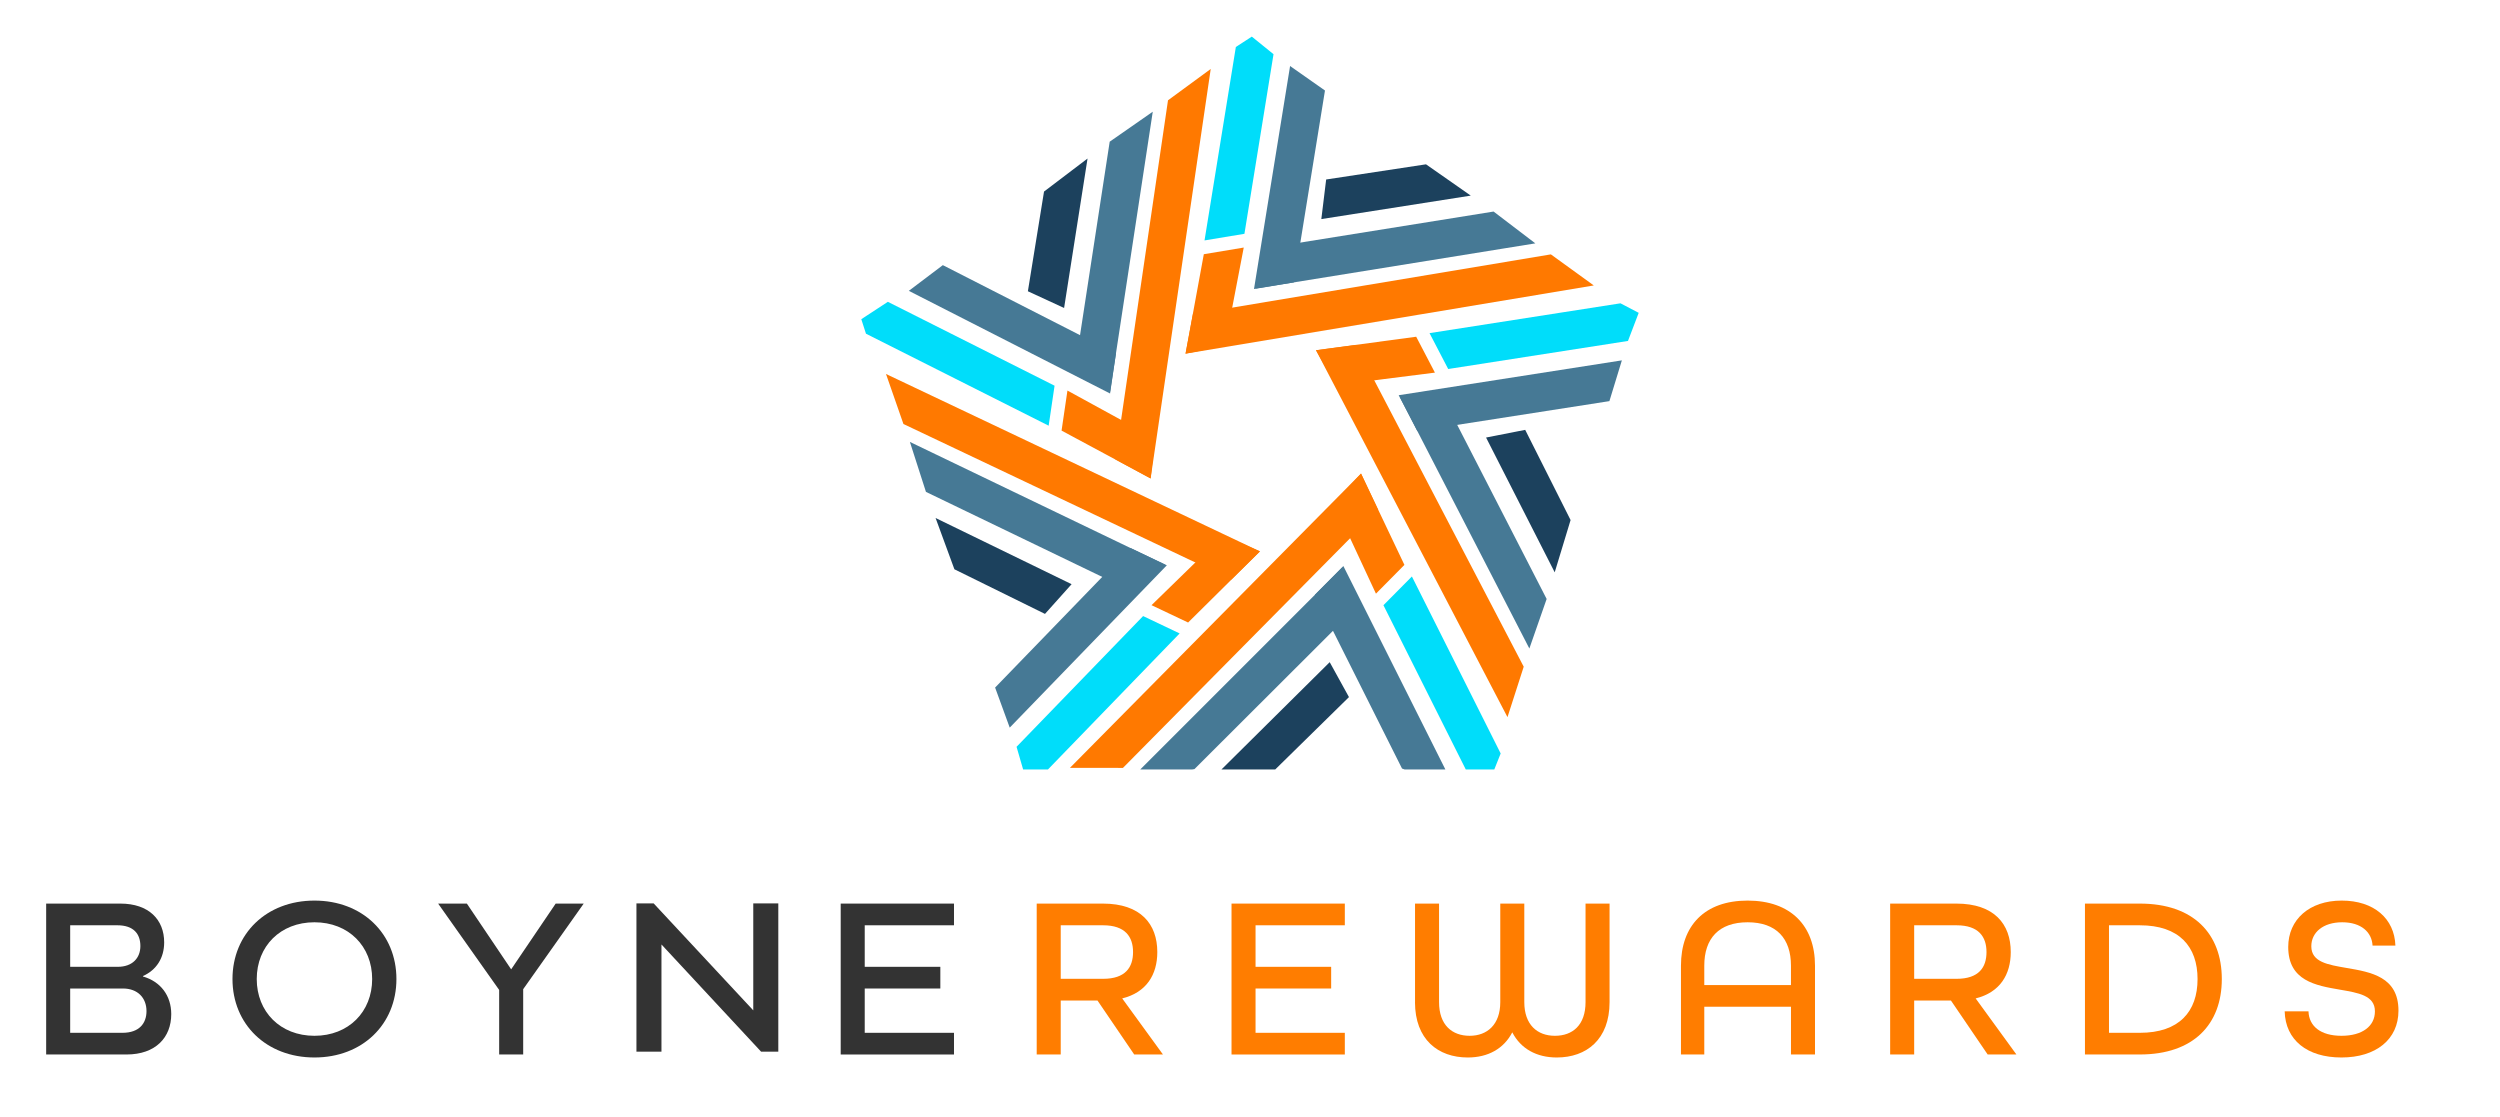 <?xml version="1.0" encoding="UTF-8"?><svg id="a" xmlns="http://www.w3.org/2000/svg" viewBox="0 0 1790 800"><defs><style>.b{fill:#00ddfa;}.c{fill:#ff7d00;}.d{fill:#ff7900;}.e{fill:#333;}.f{fill:#1c415d;}.g{fill:#467995;}</style></defs><g><g><path class="e" d="M33.05,646.97h53.13c20.41,0,31.37,11.56,31.37,27.75,0,11.23-5.57,19.82-15.18,24.12v.33c12.65,3.63,20.24,13.71,20.24,26.93,0,16.69-11.13,28.91-32.04,28.91H33.05v-108.05Zm51.27,45.27c10.46,0,16.19-6.28,16.19-14.87s-4.72-14.87-16.53-14.87H50.25v29.74h34.07Zm3.37,47.25c12.14,0,17.2-6.94,17.2-15.53,0-9.42-6.24-16.19-16.87-16.19H50.25v31.72h37.44Z"/><path class="e" d="M166.46,700.99c0-32.38,24.29-56.17,58.69-56.17s58.69,23.79,58.69,56.17-24.29,56.17-58.69,56.17-58.69-23.79-58.69-56.17Zm100.01,0c0-23.46-16.87-40.64-41.32-40.64s-41.32,17.18-41.32,40.64,16.87,40.64,41.32,40.64,41.32-17.18,41.32-40.64Z"/><path class="e" d="M357.38,708.76l-43.68-61.79h20.58l31.71,47.08,31.88-47.08h20.07l-43.34,61.29v46.75h-17.2v-46.26Z"/><polygon class="e" points="557.27 753.01 557.27 646.82 539.34 646.82 539.34 723.42 468 646.82 455.69 646.82 455.69 753.01 473.61 753.01 473.61 676.24 544.96 753.01 557.27 753.01"/><path class="e" d="M601.94,646.97h81.12v15.53h-63.92v29.74h54.14v15.53h-54.14v31.72h63.92v15.53h-81.12v-108.05Z"/></g><g><path class="c" d="M742.28,646.97h47.39c27.15,0,38.96,14.7,38.96,34.69,0,16.19-7.76,28.91-25.13,33.21l29.18,40.15h-20.58l-26.31-38.66h-26.31v38.66h-17.2v-108.04Zm47.56,53.86c16.02,0,21.42-8.26,21.42-19.16s-5.57-19.16-21.42-19.16h-30.36v38.33h30.36Z"/><path class="c" d="M881.77,646.97h81.12v15.53h-63.92v29.74h54.14v15.53h-54.14v31.72h63.92v15.53h-81.12v-108.04Z"/><path class="c" d="M1013.16,717.51v-70.54h17.2v70.54c0,16.52,9.44,24.12,21.92,24.12s21.92-7.93,21.92-24.12v-70.54h17.2v70.54c0,16.19,9.28,24.12,21.92,24.12s21.93-7.6,21.93-24.12v-70.54h17.2v70.54c0,26.76-16.53,39.65-37.78,39.65-14.5,0-25.8-6.28-31.88-18.01-6.07,11.73-17.37,18.01-31.88,18.01-21.25,0-37.78-12.89-37.78-39.65Z"/><path class="c" d="M1203.57,691.41c0-28.58,16.87-46.59,47.73-46.59s48.24,18.01,48.24,46.59v63.6h-17.2v-34.2h-62.07v34.2h-16.7v-63.6Zm78.76,13.88v-13.88c0-19.49-10.46-31.06-31.03-31.06s-31.03,11.56-31.03,31.06v13.88h62.07Z"/><path class="c" d="M1353.35,646.97h47.39c27.15,0,38.96,14.7,38.96,34.69,0,16.19-7.76,28.91-25.13,33.21l29.18,40.15h-20.58l-26.31-38.66h-26.31v38.66h-17.2v-108.04Zm47.56,53.86c16.02,0,21.42-8.26,21.42-19.16s-5.57-19.16-21.42-19.16h-30.36v38.33h30.36Z"/><path class="c" d="M1492.83,646.97h39.3c38.45,0,58.69,21.64,58.69,54.02s-20.24,54.02-58.69,54.02h-39.3v-108.04Zm39.3,92.52c28.17,0,41.32-15.2,41.32-38.49s-13.15-38.49-41.32-38.49h-22.09v76.99h22.09Z"/><path class="c" d="M1635.85,724.12h17.03c.34,10.57,8.6,17.51,23.61,17.51s23.95-6.94,23.95-17.51c0-11.4-11.81-13.22-25.13-15.53-17.2-2.97-36.94-6.28-36.94-30.56,0-19.66,15.18-33.21,38.29-33.21s37.78,12.89,38.45,32.22h-16.36c-.51-9.58-8.1-16.69-21.76-16.69s-22.09,7.27-22.09,17.18c0,11.4,11.97,13.22,25.3,15.53,17.37,2.97,37.1,6.28,37.1,30.56,0,20.65-16.19,33.54-40.82,33.54s-40.14-12.56-40.65-33.04Z"/></g></g><g><g><polygon class="d" points="1027.4 266.8 1013.99 241.1 942.25 250.75 956.4 275.78 1027.4 266.8"/><g><polygon class="d" points="1090.98 477.36 1079.36 513.47 942.25 250.75 970.76 246.99 1090.98 477.36"/><polygon class="b" points="1165.63 244.12 1173.31 223.99 1160.26 217.17 1023.54 238.52 1036.91 264.21 1165.63 244.12"/><polygon class="g" points="1152.33 287.21 1161.26 258.02 1001.45 282.98 1014.83 308.66 1152.33 287.21"/><polygon class="g" points="1107.4 428.86 1095.02 464.34 1002.19 284.11 1030.83 279.82 1107.4 428.86"/><polygon class="f" points="1124.54 372.36 1113.17 409.79 1064.02 313.28 1092.04 307.77 1124.54 372.36"/></g></g><g><polygon class="d" points="890.52 177.24 861.93 182.02 848.85 253.22 877.03 247.54 890.52 177.24"/><g><polygon class="d" points="1110.42 182.13 1141.15 204.38 848.85 253.22 854.12 224.95 1110.42 182.13"/><polygon class="b" points="911.84 38.8 896.29 26.22 884.87 33.63 862.44 172.15 891.01 167.4 911.84 38.8"/><polygon class="g" points="948.68 64.81 923.7 47.27 897.86 206.94 926.43 202.19 948.68 64.81"/><polygon class="g" points="1069.41 151.47 1099.3 174.25 899.16 206.58 903.97 178.03 1069.41 151.47"/><polygon class="f" points="1021.02 117.65 1053.07 140.06 946.07 156.86 949.53 128.51 1021.02 117.65"/></g></g><g><polygon class="d" points="764.29 279.64 760.08 308.31 823.84 342.57 827.07 314.01 764.29 279.64"/><g><polygon class="d" points="836.29 71.8 866.88 49.37 823.84 342.57 798.55 328.9 836.29 71.8"/><polygon class="b" points="635.7 216.1 616.69 228.54 620.03 238.93 750.84 304.8 755.07 276.16 635.7 216.1"/><polygon class="g" points="675.07 189.84 650.72 208.24 794.8 281.75 799.03 253.1 675.07 189.84"/><polygon class="g" points="794.54 101.46 825.38 79.98 794.86 280.4 769.15 267.08 794.54 101.46"/><polygon class="f" points="747.52 137.16 778.68 113.51 761.89 220.51 735.96 208.54 747.52 137.16"/></g></g><g><polygon class="d" points="824.49 433.31 850.68 445.73 902.11 394.8 875.74 383.35 824.49 433.31"/><g><polygon class="d" points="646.86 303.59 634.37 267.77 902.11 394.8 881.63 414.97 646.86 303.59"/><polygon class="g" points="712.5 492.3 722.96 520.98 835.45 404.75 809.29 392.32 712.5 492.3"/><polygon class="g" points="662.98 352.19 651.48 316.41 834.17 404.3 813.91 424.98 662.98 352.19"/><polygon class="f" points="683.35 407.6 669.87 370.88 767.26 418.28 748.21 439.56 683.35 407.6"/></g></g><polygon class="d" points="985.18 425.07 1005.56 404.46 974.49 339.08 954.97 360.18 985.18 425.07"/><polygon class="b" points="750.34 550.94 844.62 453.54 818.46 441.1 727.85 534.71 732.56 550.94 750.34 550.94"/><polygon class="d" points="986.76 365.07 974.49 339.08 766.09 549.77 804.03 549.82 986.76 365.07"/><polygon class="g" points="853.54 550.94 855.23 550.67 973.82 432.3 961 406.33 816.42 550.94 853.54 550.94"/><polygon class="f" points="913.06 550.94 965.86 499.12 952.07 474.11 874.56 550.94 913.06 550.94"/><polygon class="g" points="1005.72 550.94 1034.89 550.94 961.85 405.28 941.47 425.86 1003.84 550.26 1005.72 550.94"/><polygon class="b" points="1069.91 550.94 1074.48 539.49 1010.92 412.76 990.54 433.33 1049.5 550.94 1069.91 550.94"/></g></svg>